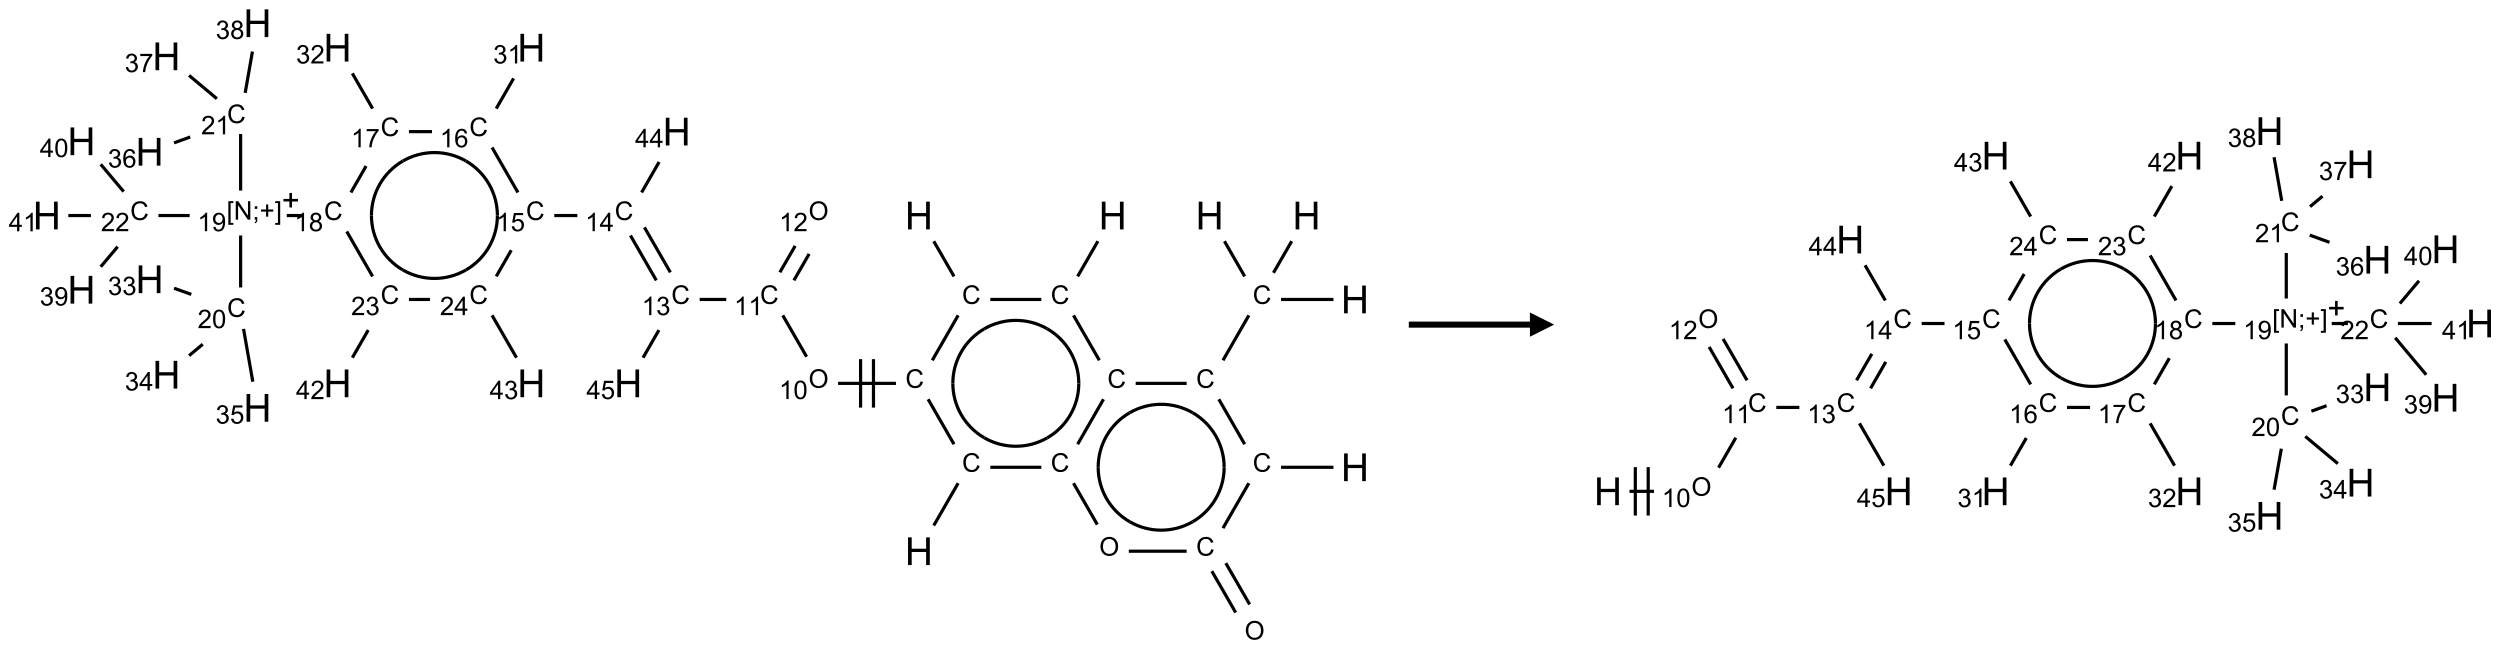 <?xml version="1.0" encoding="UTF-8"?>
<svg xmlns="http://www.w3.org/2000/svg" xmlns:xlink="http://www.w3.org/1999/xlink" width="1032" height="268" viewBox="0 0 1032 268">
<defs>
<g>
<g id="glyph-0-0">
<path d="M 2 0 L 2 -10 L 10 -10 L 10 0 Z M 2.25 -0.25 L 9.75 -0.25 L 9.75 -9.75 L 2.25 -9.75 Z M 2.25 -0.25 "/>
</g>
<g id="glyph-0-1">
<path d="M 1.281 0 L 1.281 -11.453 L 2.797 -11.453 L 2.797 -6.75 L 8.75 -6.75 L 8.75 -11.453 L 10.266 -11.453 L 10.266 0 L 8.75 0 L 8.75 -5.398 L 2.797 -5.398 L 2.797 0 Z M 1.281 0 "/>
</g>
<g id="glyph-1-0">
<path d="M 1.332 0 L 1.332 -6.668 L 6.668 -6.668 L 6.668 0 Z M 1.5 -0.168 L 6.5 -0.168 L 6.5 -6.5 L 1.5 -6.5 Z M 1.5 -0.168 "/>
</g>
<g id="glyph-1-1">
<path d="M 6.27 -2.676 L 7.281 -2.422 C 7.07 -1.594 6.688 -0.961 6.137 -0.523 C 5.586 -0.086 4.914 0.129 4.121 0.129 C 3.297 0.129 2.629 -0.039 2.113 -0.371 C 1.598 -0.707 1.203 -1.191 0.934 -1.828 C 0.664 -2.465 0.531 -3.145 0.531 -3.875 C 0.531 -4.672 0.684 -5.363 0.988 -5.957 C 1.293 -6.547 1.723 -6.996 2.285 -7.305 C 2.844 -7.613 3.461 -7.766 4.137 -7.766 C 4.898 -7.766 5.543 -7.57 6.062 -7.184 C 6.582 -6.793 6.945 -6.246 7.152 -5.543 L 6.156 -5.309 C 5.98 -5.863 5.723 -6.266 5.387 -6.52 C 5.051 -6.773 4.625 -6.902 4.113 -6.902 C 3.527 -6.902 3.039 -6.762 2.645 -6.48 C 2.25 -6.199 1.973 -5.82 1.812 -5.348 C 1.652 -4.871 1.574 -4.383 1.574 -3.879 C 1.574 -3.23 1.668 -2.664 1.855 -2.18 C 2.047 -1.695 2.34 -1.332 2.738 -1.094 C 3.137 -0.855 3.57 -0.734 4.035 -0.734 C 4.602 -0.734 5.082 -0.898 5.473 -1.223 C 5.867 -1.551 6.133 -2.035 6.27 -2.676 Z M 6.27 -2.676 "/>
</g>
<g id="glyph-1-2">
<path d="M 0.516 -3.719 C 0.516 -4.984 0.855 -5.977 1.535 -6.695 C 2.215 -7.414 3.094 -7.77 4.172 -7.77 C 4.875 -7.77 5.512 -7.602 6.078 -7.266 C 6.645 -6.93 7.074 -6.461 7.371 -5.855 C 7.668 -5.254 7.816 -4.57 7.816 -3.809 C 7.816 -3.035 7.66 -2.34 7.348 -1.73 C 7.035 -1.117 6.594 -0.656 6.02 -0.34 C 5.449 -0.027 4.828 0.129 4.168 0.129 C 3.449 0.129 2.805 -0.043 2.238 -0.391 C 1.672 -0.738 1.246 -1.211 0.953 -1.812 C 0.66 -2.414 0.516 -3.047 0.516 -3.719 Z M 1.559 -3.703 C 1.559 -2.781 1.805 -2.059 2.301 -1.527 C 2.793 -1 3.414 -0.734 4.16 -0.734 C 4.922 -0.734 5.547 -1 6.039 -1.535 C 6.531 -2.07 6.777 -2.828 6.777 -3.812 C 6.777 -4.434 6.672 -4.977 6.461 -5.441 C 6.25 -5.902 5.945 -6.262 5.539 -6.52 C 5.133 -6.773 4.68 -6.902 4.176 -6.902 C 3.461 -6.902 2.848 -6.656 2.332 -6.164 C 1.816 -5.672 1.559 -4.852 1.559 -3.703 Z M 1.559 -3.703 "/>
</g>
<g id="glyph-1-3">
<path d="M 3.973 0 L 3.035 0 L 3.035 -5.973 C 2.809 -5.758 2.516 -5.543 2.148 -5.328 C 1.781 -5.113 1.453 -4.953 1.16 -4.844 L 1.16 -5.75 C 1.684 -5.996 2.145 -6.297 2.535 -6.645 C 2.93 -6.996 3.207 -7.336 3.371 -7.668 L 3.973 -7.668 Z M 3.973 0 "/>
</g>
<g id="glyph-1-4">
<path d="M 0.441 -3.766 C 0.441 -4.668 0.535 -5.395 0.723 -5.945 C 0.906 -6.496 1.184 -6.922 1.551 -7.219 C 1.918 -7.516 2.375 -7.668 2.934 -7.668 C 3.344 -7.668 3.703 -7.586 4.012 -7.418 C 4.32 -7.254 4.574 -7.016 4.777 -6.707 C 4.977 -6.395 5.137 -6.016 5.25 -5.57 C 5.363 -5.125 5.422 -4.523 5.422 -3.766 C 5.422 -2.871 5.328 -2.148 5.145 -1.598 C 4.961 -1.047 4.688 -0.621 4.32 -0.32 C 3.953 -0.02 3.492 0.129 2.934 0.129 C 2.195 0.129 1.617 -0.133 1.199 -0.66 C 0.695 -1.297 0.441 -2.332 0.441 -3.766 Z M 1.406 -3.766 C 1.406 -2.512 1.555 -1.68 1.848 -1.262 C 2.141 -0.848 2.5 -0.641 2.934 -0.641 C 3.363 -0.641 3.727 -0.848 4.02 -1.266 C 4.312 -1.684 4.457 -2.516 4.457 -3.766 C 4.457 -5.023 4.312 -5.859 4.02 -6.27 C 3.727 -6.684 3.359 -6.891 2.922 -6.891 C 2.492 -6.891 2.148 -6.707 1.891 -6.344 C 1.566 -5.879 1.406 -5.02 1.406 -3.766 Z M 1.406 -3.766 "/>
</g>
<g id="glyph-1-5">
<path d="M 5.371 -0.902 L 5.371 0 L 0.324 0 C 0.316 -0.227 0.352 -0.441 0.434 -0.652 C 0.562 -0.996 0.766 -1.332 1.051 -1.668 C 1.332 -2 1.742 -2.387 2.277 -2.824 C 3.105 -3.504 3.668 -4.043 3.957 -4.441 C 4.25 -4.84 4.395 -5.215 4.395 -5.566 C 4.395 -5.938 4.262 -6.254 3.996 -6.508 C 3.73 -6.762 3.387 -6.891 2.957 -6.891 C 2.508 -6.891 2.145 -6.754 1.875 -6.484 C 1.605 -6.215 1.469 -5.84 1.465 -5.359 L 0.5 -5.457 C 0.566 -6.176 0.812 -6.727 1.246 -7.102 C 1.676 -7.477 2.254 -7.668 2.98 -7.668 C 3.711 -7.668 4.293 -7.465 4.719 -7.059 C 5.145 -6.652 5.359 -6.148 5.359 -5.547 C 5.359 -5.242 5.297 -4.941 5.172 -4.645 C 5.047 -4.352 4.84 -4.039 4.551 -3.715 C 4.262 -3.387 3.777 -2.938 3.105 -2.371 C 2.543 -1.898 2.18 -1.578 2.02 -1.41 C 1.859 -1.242 1.73 -1.07 1.625 -0.902 Z M 5.371 -0.902 "/>
</g>
<g id="glyph-1-6">
<path d="M 0.449 -2.016 L 1.387 -2.141 C 1.492 -1.609 1.676 -1.227 1.934 -0.992 C 2.191 -0.758 2.508 -0.641 2.879 -0.641 C 3.32 -0.641 3.695 -0.793 3.996 -1.098 C 4.301 -1.402 4.453 -1.781 4.453 -2.234 C 4.453 -2.664 4.312 -3.02 4.031 -3.301 C 3.75 -3.578 3.391 -3.719 2.957 -3.719 C 2.781 -3.719 2.562 -3.684 2.297 -3.613 L 2.402 -4.438 C 2.465 -4.43 2.516 -4.426 2.551 -4.426 C 2.949 -4.426 3.312 -4.531 3.629 -4.738 C 3.949 -4.949 4.109 -5.27 4.109 -5.703 C 4.109 -6.047 3.992 -6.332 3.762 -6.559 C 3.527 -6.785 3.227 -6.895 2.859 -6.895 C 2.496 -6.895 2.191 -6.781 1.949 -6.551 C 1.707 -6.324 1.547 -5.98 1.48 -5.52 L 0.543 -5.688 C 0.656 -6.316 0.918 -6.805 1.324 -7.148 C 1.73 -7.492 2.234 -7.668 2.84 -7.668 C 3.254 -7.668 3.641 -7.578 3.988 -7.398 C 4.34 -7.219 4.609 -6.977 4.793 -6.668 C 4.98 -6.359 5.074 -6.031 5.074 -5.684 C 5.074 -5.352 4.984 -5.051 4.809 -4.781 C 4.629 -4.512 4.367 -4.297 4.02 -4.137 C 4.473 -4.031 4.824 -3.816 5.074 -3.488 C 5.324 -3.16 5.449 -2.75 5.449 -2.254 C 5.449 -1.59 5.203 -1.023 4.719 -0.559 C 4.234 -0.098 3.617 0.137 2.875 0.137 C 2.203 0.137 1.648 -0.062 1.207 -0.465 C 0.762 -0.863 0.512 -1.379 0.449 -2.016 Z M 0.449 -2.016 "/>
</g>
<g id="glyph-1-7">
<path d="M 3.449 0 L 3.449 -1.828 L 0.137 -1.828 L 0.137 -2.688 L 3.621 -7.637 L 4.387 -7.637 L 4.387 -2.688 L 5.418 -2.688 L 5.418 -1.828 L 4.387 -1.828 L 4.387 0 Z M 3.449 -2.688 L 3.449 -6.129 L 1.059 -2.688 Z M 3.449 -2.688 "/>
</g>
<g id="glyph-1-8">
<path d="M 0.441 -2 L 1.426 -2.082 C 1.5 -1.605 1.668 -1.242 1.934 -1.004 C 2.199 -0.762 2.52 -0.641 2.895 -0.641 C 3.348 -0.641 3.73 -0.812 4.043 -1.152 C 4.355 -1.492 4.512 -1.941 4.512 -2.504 C 4.512 -3.039 4.359 -3.461 4.059 -3.77 C 3.758 -4.078 3.367 -4.234 2.879 -4.234 C 2.578 -4.234 2.305 -4.164 2.062 -4.027 C 1.82 -3.891 1.629 -3.715 1.488 -3.496 L 0.609 -3.609 L 1.348 -7.531 L 5.145 -7.531 L 5.145 -6.637 L 2.098 -6.637 L 1.688 -4.582 C 2.145 -4.902 2.625 -5.062 3.129 -5.062 C 3.797 -5.062 4.359 -4.832 4.816 -4.371 C 5.277 -3.91 5.504 -3.312 5.504 -2.59 C 5.504 -1.898 5.305 -1.301 4.902 -0.797 C 4.41 -0.18 3.742 0.129 2.895 0.129 C 2.199 0.129 1.633 -0.062 1.195 -0.453 C 0.758 -0.844 0.504 -1.359 0.441 -2 Z M 0.441 -2 "/>
</g>
<g id="glyph-1-9">
<path d="M 5.309 -5.766 L 4.375 -5.691 C 4.293 -6.059 4.172 -6.328 4.02 -6.496 C 3.766 -6.762 3.453 -6.895 3.082 -6.895 C 2.785 -6.895 2.523 -6.812 2.297 -6.645 C 2 -6.43 1.77 -6.117 1.598 -5.703 C 1.43 -5.289 1.34 -4.703 1.332 -3.938 C 1.559 -4.281 1.836 -4.535 2.16 -4.703 C 2.488 -4.871 2.828 -4.953 3.188 -4.953 C 3.812 -4.953 4.344 -4.723 4.785 -4.262 C 5.223 -3.801 5.441 -3.207 5.441 -2.48 C 5.441 -2 5.34 -1.555 5.133 -1.145 C 4.926 -0.73 4.641 -0.418 4.281 -0.199 C 3.922 0.02 3.512 0.129 3.051 0.129 C 2.27 0.129 1.633 -0.156 1.141 -0.73 C 0.648 -1.305 0.402 -2.254 0.402 -3.574 C 0.402 -5.051 0.672 -6.121 1.219 -6.793 C 1.695 -7.375 2.336 -7.668 3.141 -7.668 C 3.742 -7.668 4.234 -7.5 4.617 -7.16 C 5 -6.824 5.23 -6.359 5.309 -5.766 Z M 1.48 -2.473 C 1.48 -2.152 1.547 -1.844 1.684 -1.547 C 1.82 -1.25 2.016 -1.027 2.262 -0.871 C 2.508 -0.719 2.766 -0.641 3.035 -0.641 C 3.434 -0.641 3.773 -0.801 4.059 -1.121 C 4.344 -1.441 4.484 -1.875 4.484 -2.422 C 4.484 -2.949 4.344 -3.367 4.062 -3.668 C 3.781 -3.973 3.426 -4.125 3 -4.125 C 2.578 -4.125 2.219 -3.973 1.922 -3.668 C 1.625 -3.363 1.48 -2.969 1.48 -2.473 Z M 1.48 -2.473 "/>
</g>
<g id="glyph-1-10">
<path d="M 0.504 -6.637 L 0.504 -7.535 L 5.449 -7.535 L 5.449 -6.809 C 4.961 -6.289 4.48 -5.602 4.004 -4.746 C 3.527 -3.887 3.156 -3.004 2.895 -2.098 C 2.707 -1.461 2.59 -0.762 2.535 0 L 1.574 0 C 1.582 -0.602 1.703 -1.328 1.926 -2.176 C 2.152 -3.027 2.477 -3.848 2.898 -4.637 C 3.32 -5.426 3.77 -6.094 4.246 -6.637 Z M 0.504 -6.637 "/>
</g>
<g id="glyph-1-11">
<path d="M 1.887 -4.141 C 1.496 -4.281 1.207 -4.484 1.02 -4.75 C 0.832 -5.016 0.738 -5.328 0.738 -5.699 C 0.738 -6.254 0.938 -6.719 1.34 -7.098 C 1.738 -7.477 2.27 -7.668 2.934 -7.668 C 3.598 -7.668 4.137 -7.473 4.543 -7.086 C 4.949 -6.699 5.152 -6.227 5.152 -5.672 C 5.152 -5.316 5.059 -5.008 4.871 -4.746 C 4.688 -4.484 4.406 -4.281 4.027 -4.141 C 4.496 -3.988 4.852 -3.742 5.098 -3.402 C 5.34 -3.062 5.465 -2.656 5.465 -2.184 C 5.465 -1.531 5.234 -0.98 4.77 -0.535 C 4.309 -0.09 3.703 0.129 2.949 0.129 C 2.195 0.129 1.586 -0.094 1.125 -0.539 C 0.664 -0.984 0.434 -1.543 0.434 -2.207 C 0.434 -2.703 0.559 -3.121 0.809 -3.457 C 1.062 -3.793 1.422 -4.02 1.887 -4.141 Z M 1.699 -5.73 C 1.699 -5.367 1.812 -5.074 2.047 -4.844 C 2.281 -4.613 2.582 -4.5 2.953 -4.5 C 3.312 -4.5 3.609 -4.613 3.84 -4.84 C 4.07 -5.066 4.188 -5.348 4.188 -5.676 C 4.188 -6.02 4.07 -6.309 3.832 -6.543 C 3.594 -6.777 3.297 -6.895 2.941 -6.895 C 2.586 -6.895 2.289 -6.781 2.051 -6.551 C 1.816 -6.324 1.699 -6.047 1.699 -5.73 Z M 1.395 -2.203 C 1.395 -1.938 1.461 -1.676 1.586 -1.426 C 1.711 -1.176 1.902 -0.984 2.152 -0.848 C 2.402 -0.711 2.672 -0.641 2.957 -0.641 C 3.406 -0.641 3.777 -0.785 4.066 -1.074 C 4.359 -1.363 4.504 -1.727 4.504 -2.172 C 4.504 -2.625 4.355 -2.996 4.055 -3.293 C 3.754 -3.586 3.379 -3.734 2.926 -3.734 C 2.484 -3.734 2.121 -3.59 1.832 -3.297 C 1.543 -3.004 1.395 -2.641 1.395 -2.203 Z M 1.395 -2.203 "/>
</g>
<g id="glyph-1-12">
<path d="M 0.723 2.121 L 0.723 -7.637 L 2.793 -7.637 L 2.793 -6.859 L 1.66 -6.859 L 1.66 1.344 L 2.793 1.344 L 2.793 2.121 Z M 0.723 2.121 "/>
</g>
<g id="glyph-1-13">
<path d="M 0.812 0 L 0.812 -7.637 L 1.848 -7.637 L 5.859 -1.641 L 5.859 -7.637 L 6.828 -7.637 L 6.828 0 L 5.793 0 L 1.781 -6 L 1.781 0 Z M 0.812 0 "/>
</g>
<g id="glyph-1-14">
<path d="M 0.949 -4.465 L 0.949 -5.531 L 2.016 -5.531 L 2.016 -4.465 Z M 0.949 0 L 0.949 -1.066 L 2.016 -1.066 L 2.016 0 C 2.016 0.391 1.945 0.711 1.809 0.949 C 1.668 1.191 1.449 1.379 1.145 1.512 L 0.887 1.109 C 1.082 1.023 1.23 0.895 1.324 0.727 C 1.418 0.559 1.469 0.316 1.48 0 Z M 0.949 0 "/>
</g>
<g id="glyph-1-15">
<path d="M 2.672 -1.234 L 2.672 -3.328 L 0.594 -3.328 L 0.594 -4.203 L 2.672 -4.203 L 2.672 -6.281 L 3.559 -6.281 L 3.559 -4.203 L 5.637 -4.203 L 5.637 -3.328 L 3.559 -3.328 L 3.559 -1.234 Z M 2.672 -1.234 "/>
</g>
<g id="glyph-1-16">
<path d="M 2.27 2.121 L 0.203 2.121 L 0.203 1.344 L 1.332 1.344 L 1.332 -6.859 L 0.203 -6.859 L 0.203 -7.637 L 2.27 -7.637 Z M 2.27 2.121 "/>
</g>
<g id="glyph-1-17">
<path d="M 0.582 -1.766 L 1.484 -1.848 C 1.562 -1.426 1.707 -1.117 1.922 -0.926 C 2.137 -0.734 2.414 -0.641 2.75 -0.641 C 3.039 -0.641 3.289 -0.707 3.508 -0.84 C 3.727 -0.973 3.902 -1.148 4.043 -1.367 C 4.18 -1.586 4.297 -1.887 4.391 -2.262 C 4.484 -2.637 4.531 -3.016 4.531 -3.406 C 4.531 -3.449 4.531 -3.512 4.527 -3.594 C 4.34 -3.297 4.082 -3.055 3.758 -2.867 C 3.434 -2.68 3.082 -2.59 2.703 -2.59 C 2.07 -2.59 1.535 -2.816 1.098 -3.277 C 0.66 -3.734 0.441 -4.34 0.441 -5.09 C 0.441 -5.863 0.672 -6.484 1.129 -6.957 C 1.586 -7.43 2.156 -7.668 2.844 -7.668 C 3.34 -7.668 3.793 -7.531 4.207 -7.266 C 4.617 -7 4.93 -6.617 5.145 -6.121 C 5.355 -5.629 5.465 -4.91 5.465 -3.973 C 5.465 -2.996 5.359 -2.223 5.145 -1.645 C 4.934 -1.066 4.617 -0.625 4.199 -0.324 C 3.781 -0.02 3.293 0.129 2.73 0.129 C 2.133 0.129 1.645 -0.035 1.266 -0.367 C 0.887 -0.699 0.66 -1.164 0.582 -1.766 Z M 4.422 -5.137 C 4.422 -5.676 4.277 -6.102 3.992 -6.418 C 3.707 -6.734 3.359 -6.891 2.957 -6.891 C 2.543 -6.891 2.18 -6.719 1.871 -6.379 C 1.562 -6.039 1.406 -5.598 1.406 -5.059 C 1.406 -4.57 1.555 -4.176 1.848 -3.871 C 2.141 -3.566 2.5 -3.418 2.934 -3.418 C 3.367 -3.418 3.723 -3.57 4.004 -3.871 C 4.281 -4.176 4.422 -4.598 4.422 -5.137 Z M 4.422 -5.137 "/>
</g>
</g>
</defs>
<path fill="none" stroke-width="0.033" stroke-linecap="butt" stroke-linejoin="miter" stroke="rgb(0%, 0%, 0%)" stroke-opacity="1" stroke-miterlimit="10" d="M 9.153 2.25 L 9.362 2.613 " transform="matrix(40, 0, 0, 40, 19.328, 9.576)"/>
<path fill="none" stroke-width="0.033" stroke-linecap="butt" stroke-linejoin="miter" stroke="rgb(0%, 0%, 0%)" stroke-opacity="1" stroke-miterlimit="10" d="M 9.405 3.015 L 9.138 3.479 " transform="matrix(40, 0, 0, 40, 19.328, 9.576)"/>
<path fill="none" stroke-width="0.033" stroke-linecap="butt" stroke-linejoin="miter" stroke="rgb(0%, 0%, 0%)" stroke-opacity="1" stroke-miterlimit="10" d="M 8.763 3.717 L 8.166 3.717 " transform="matrix(40, 0, 0, 40, 19.328, 9.576)"/>
<path fill="none" stroke-width="0.033" stroke-linecap="butt" stroke-linejoin="miter" stroke="rgb(0%, 0%, 0%)" stroke-opacity="1" stroke-miterlimit="10" d="M 8.398 3.467 L 8.398 3.967 " transform="matrix(40, 0, 0, 40, 19.328, 9.576)"/>
<path fill="none" stroke-width="0.033" stroke-linecap="butt" stroke-linejoin="miter" stroke="rgb(0%, 0%, 0%)" stroke-opacity="1" stroke-miterlimit="10" d="M 8.531 3.467 L 8.531 3.967 " transform="matrix(40, 0, 0, 40, 19.328, 9.576)"/>
<path fill="none" stroke-width="0.033" stroke-linecap="butt" stroke-linejoin="miter" stroke="rgb(0%, 0%, 0%)" stroke-opacity="1" stroke-miterlimit="10" d="M 7.841 3.442 L 7.595 3.015 " transform="matrix(40, 0, 0, 40, 19.328, 9.576)"/>
<path fill="none" stroke-width="0.033" stroke-linecap="butt" stroke-linejoin="miter" stroke="rgb(0%, 0%, 0%)" stroke-opacity="1" stroke-miterlimit="10" d="M 7.71 2.654 L 7.867 2.381 " transform="matrix(40, 0, 0, 40, 19.328, 9.576)"/>
<path fill="none" stroke-width="0.033" stroke-linecap="butt" stroke-linejoin="miter" stroke="rgb(0%, 0%, 0%)" stroke-opacity="1" stroke-miterlimit="10" d="M 7.565 2.571 L 7.723 2.298 " transform="matrix(40, 0, 0, 40, 19.328, 9.576)"/>
<path fill="none" stroke-width="0.033" stroke-linecap="butt" stroke-linejoin="miter" stroke="rgb(0%, 0%, 0%)" stroke-opacity="1" stroke-miterlimit="10" d="M 7.012 2.851 L 6.737 2.851 " transform="matrix(40, 0, 0, 40, 19.328, 9.576)"/>
<path fill="none" stroke-width="0.033" stroke-linecap="butt" stroke-linejoin="miter" stroke="rgb(0%, 0%, 0%)" stroke-opacity="1" stroke-miterlimit="10" d="M 6.435 2.571 L 6.167 2.107 " transform="matrix(40, 0, 0, 40, 19.328, 9.576)"/>
<path fill="none" stroke-width="0.033" stroke-linecap="butt" stroke-linejoin="miter" stroke="rgb(0%, 0%, 0%)" stroke-opacity="1" stroke-miterlimit="10" d="M 6.29 2.654 L 6.023 2.191 " transform="matrix(40, 0, 0, 40, 19.328, 9.576)"/>
<path fill="none" stroke-width="0.033" stroke-linecap="butt" stroke-linejoin="miter" stroke="rgb(0%, 0%, 0%)" stroke-opacity="1" stroke-miterlimit="10" d="M 5.475 1.985 L 5.237 1.985 " transform="matrix(40, 0, 0, 40, 19.328, 9.576)"/>
<path fill="none" stroke-width="0.033" stroke-linecap="butt" stroke-linejoin="miter" stroke="rgb(0%, 0%, 0%)" stroke-opacity="1" stroke-miterlimit="10" d="M 4.862 1.747 L 4.595 1.283 " transform="matrix(40, 0, 0, 40, 19.328, 9.576)"/>
<path fill="none" stroke-width="0.033" stroke-linecap="butt" stroke-linejoin="miter" stroke="rgb(0%, 0%, 0%)" stroke-opacity="1" stroke-miterlimit="10" d="M 4.638 0.881 L 4.817 0.57 " transform="matrix(40, 0, 0, 40, 19.328, 9.576)"/>
<path fill="none" stroke-width="0.033" stroke-linecap="butt" stroke-linejoin="miter" stroke="rgb(0%, 0%, 0%)" stroke-opacity="1" stroke-miterlimit="10" d="M 3.975 1.119 L 3.737 1.119 " transform="matrix(40, 0, 0, 40, 19.328, 9.576)"/>
<path fill="none" stroke-width="0.033" stroke-linecap="butt" stroke-linejoin="miter" stroke="rgb(0%, 0%, 0%)" stroke-opacity="1" stroke-miterlimit="10" d="M 3.362 0.881 L 3.153 0.518 " transform="matrix(40, 0, 0, 40, 19.328, 9.576)"/>
<path fill="none" stroke-width="0.033" stroke-linecap="butt" stroke-linejoin="miter" stroke="rgb(0%, 0%, 0%)" stroke-opacity="1" stroke-miterlimit="10" d="M 3.295 1.474 L 3.138 1.747 " transform="matrix(40, 0, 0, 40, 19.328, 9.576)"/>
<path fill="none" stroke-width="0.033" stroke-linecap="butt" stroke-linejoin="miter" stroke="rgb(0%, 0%, 0%)" stroke-opacity="1" stroke-miterlimit="10" d="M 2.643 1.985 L 2.476 1.985 " transform="matrix(40, 0, 0, 40, 19.328, 9.576)"/>
<path fill="none" stroke-width="0.033" stroke-linecap="butt" stroke-linejoin="miter" stroke="rgb(0%, 0%, 0%)" stroke-opacity="1" stroke-miterlimit="10" d="M 2 2.191 L 2 2.727 " transform="matrix(40, 0, 0, 40, 19.328, 9.576)"/>
<path fill="none" stroke-width="0.033" stroke-linecap="butt" stroke-linejoin="miter" stroke="rgb(0%, 0%, 0%)" stroke-opacity="1" stroke-miterlimit="10" d="M 1.491 2.799 L 1.313 2.735 " transform="matrix(40, 0, 0, 40, 19.328, 9.576)"/>
<path fill="none" stroke-width="0.033" stroke-linecap="butt" stroke-linejoin="miter" stroke="rgb(0%, 0%, 0%)" stroke-opacity="1" stroke-miterlimit="10" d="M 1.609 3.313 L 1.468 3.431 " transform="matrix(40, 0, 0, 40, 19.328, 9.576)"/>
<path fill="none" stroke-width="0.033" stroke-linecap="butt" stroke-linejoin="miter" stroke="rgb(0%, 0%, 0%)" stroke-opacity="1" stroke-miterlimit="10" d="M 2.03 3.155 L 2.126 3.7 " transform="matrix(40, 0, 0, 40, 19.328, 9.576)"/>
<path fill="none" stroke-width="0.033" stroke-linecap="butt" stroke-linejoin="miter" stroke="rgb(0%, 0%, 0%)" stroke-opacity="1" stroke-miterlimit="10" d="M 2 1.727 L 2 1.144 " transform="matrix(40, 0, 0, 40, 19.328, 9.576)"/>
<path fill="none" stroke-width="0.033" stroke-linecap="butt" stroke-linejoin="miter" stroke="rgb(0%, 0%, 0%)" stroke-opacity="1" stroke-miterlimit="10" d="M 1.48 1.174 L 1.313 1.235 " transform="matrix(40, 0, 0, 40, 19.328, 9.576)"/>
<path fill="none" stroke-width="0.033" stroke-linecap="butt" stroke-linejoin="miter" stroke="rgb(0%, 0%, 0%)" stroke-opacity="1" stroke-miterlimit="10" d="M 1.755 0.779 L 1.468 0.539 " transform="matrix(40, 0, 0, 40, 19.328, 9.576)"/>
<path fill="none" stroke-width="0.033" stroke-linecap="butt" stroke-linejoin="miter" stroke="rgb(0%, 0%, 0%)" stroke-opacity="1" stroke-miterlimit="10" d="M 2.047 0.719 L 2.122 0.293 " transform="matrix(40, 0, 0, 40, 19.328, 9.576)"/>
<path fill="none" stroke-width="0.033" stroke-linecap="butt" stroke-linejoin="miter" stroke="rgb(0%, 0%, 0%)" stroke-opacity="1" stroke-miterlimit="10" d="M 1.474 1.985 L 1.152 1.985 " transform="matrix(40, 0, 0, 40, 19.328, 9.576)"/>
<path fill="none" stroke-width="0.033" stroke-linecap="butt" stroke-linejoin="miter" stroke="rgb(0%, 0%, 0%)" stroke-opacity="1" stroke-miterlimit="10" d="M 0.731 2.306 L 0.556 2.514 " transform="matrix(40, 0, 0, 40, 19.328, 9.576)"/>
<path fill="none" stroke-width="0.033" stroke-linecap="butt" stroke-linejoin="miter" stroke="rgb(0%, 0%, 0%)" stroke-opacity="1" stroke-miterlimit="10" d="M 0.793 1.738 L 0.556 1.456 " transform="matrix(40, 0, 0, 40, 19.328, 9.576)"/>
<path fill="none" stroke-width="0.033" stroke-linecap="butt" stroke-linejoin="miter" stroke="rgb(0%, 0%, 0%)" stroke-opacity="1" stroke-miterlimit="10" d="M 0.455 1.985 L 0.222 1.985 " transform="matrix(40, 0, 0, 40, 19.328, 9.576)"/>
<path fill="none" stroke-width="0.033" stroke-linecap="butt" stroke-linejoin="miter" stroke="rgb(0%, 0%, 0%)" stroke-opacity="1" stroke-miterlimit="10" d="M 3.095 2.149 L 3.362 2.613 " transform="matrix(40, 0, 0, 40, 19.328, 9.576)"/>
<path fill="none" stroke-width="0.033" stroke-linecap="butt" stroke-linejoin="miter" stroke="rgb(0%, 0%, 0%)" stroke-opacity="1" stroke-miterlimit="10" d="M 3.317 3.167 L 3.153 3.452 " transform="matrix(40, 0, 0, 40, 19.328, 9.576)"/>
<path fill="none" stroke-width="0.033" stroke-linecap="butt" stroke-linejoin="miter" stroke="rgb(0%, 0%, 0%)" stroke-opacity="1" stroke-miterlimit="10" d="M 3.737 2.851 L 3.954 2.851 " transform="matrix(40, 0, 0, 40, 19.328, 9.576)"/>
<path fill="none" stroke-width="0.033" stroke-linecap="butt" stroke-linejoin="miter" stroke="rgb(0%, 0%, 0%)" stroke-opacity="1" stroke-miterlimit="10" d="M 4.638 2.613 L 4.793 2.343 " transform="matrix(40, 0, 0, 40, 19.328, 9.576)"/>
<path fill="none" stroke-width="0.033" stroke-linecap="butt" stroke-linejoin="miter" stroke="rgb(0%, 0%, 0%)" stroke-opacity="1" stroke-miterlimit="10" d="M 4.595 3.015 L 4.847 3.452 " transform="matrix(40, 0, 0, 40, 19.328, 9.576)"/>
<path fill="none" stroke-width="0.033" stroke-linecap="butt" stroke-linejoin="miter" stroke="rgb(0%, 0%, 0%)" stroke-opacity="1" stroke-miterlimit="10" d="M 6.138 1.747 L 6.319 1.432 " transform="matrix(40, 0, 0, 40, 19.328, 9.576)"/>
<path fill="none" stroke-width="0.033" stroke-linecap="butt" stroke-linejoin="miter" stroke="rgb(0%, 0%, 0%)" stroke-opacity="1" stroke-miterlimit="10" d="M 6.317 3.167 L 6.153 3.452 " transform="matrix(40, 0, 0, 40, 19.328, 9.576)"/>
<path fill="none" stroke-width="0.033" stroke-linecap="butt" stroke-linejoin="miter" stroke="rgb(0%, 0%, 0%)" stroke-opacity="1" stroke-miterlimit="10" d="M 9.095 3.881 L 9.362 4.345 " transform="matrix(40, 0, 0, 40, 19.328, 9.576)"/>
<path fill="none" stroke-width="0.033" stroke-linecap="butt" stroke-linejoin="miter" stroke="rgb(0%, 0%, 0%)" stroke-opacity="1" stroke-miterlimit="10" d="M 9.405 4.747 L 9.153 5.184 " transform="matrix(40, 0, 0, 40, 19.328, 9.576)"/>
<path fill="none" stroke-width="0.033" stroke-linecap="butt" stroke-linejoin="miter" stroke="rgb(0%, 0%, 0%)" stroke-opacity="1" stroke-miterlimit="10" d="M 9.737 4.583 L 10.263 4.583 " transform="matrix(40, 0, 0, 40, 19.328, 9.576)"/>
<path fill="none" stroke-width="0.033" stroke-linecap="butt" stroke-linejoin="miter" stroke="rgb(0%, 0%, 0%)" stroke-opacity="1" stroke-miterlimit="10" d="M 10.595 4.747 L 10.841 5.174 " transform="matrix(40, 0, 0, 40, 19.328, 9.576)"/>
<path fill="none" stroke-width="0.033" stroke-linecap="butt" stroke-linejoin="miter" stroke="rgb(0%, 0%, 0%)" stroke-opacity="1" stroke-miterlimit="10" d="M 11.166 5.449 L 11.763 5.449 " transform="matrix(40, 0, 0, 40, 19.328, 9.576)"/>
<path fill="none" stroke-width="0.033" stroke-linecap="butt" stroke-linejoin="miter" stroke="rgb(0%, 0%, 0%)" stroke-opacity="1" stroke-miterlimit="10" d="M 12.023 5.655 L 12.269 6.082 " transform="matrix(40, 0, 0, 40, 19.328, 9.576)"/>
<path fill="none" stroke-width="0.033" stroke-linecap="butt" stroke-linejoin="miter" stroke="rgb(0%, 0%, 0%)" stroke-opacity="1" stroke-miterlimit="10" d="M 12.167 5.572 L 12.413 5.998 " transform="matrix(40, 0, 0, 40, 19.328, 9.576)"/>
<path fill="none" stroke-width="0.033" stroke-linecap="butt" stroke-linejoin="miter" stroke="rgb(0%, 0%, 0%)" stroke-opacity="1" stroke-miterlimit="10" d="M 12.138 5.211 L 12.405 4.747 " transform="matrix(40, 0, 0, 40, 19.328, 9.576)"/>
<path fill="none" stroke-width="0.033" stroke-linecap="butt" stroke-linejoin="miter" stroke="rgb(0%, 0%, 0%)" stroke-opacity="1" stroke-miterlimit="10" d="M 12.737 4.583 L 13.278 4.583 " transform="matrix(40, 0, 0, 40, 19.328, 9.576)"/>
<path fill="none" stroke-width="0.033" stroke-linecap="butt" stroke-linejoin="miter" stroke="rgb(0%, 0%, 0%)" stroke-opacity="1" stroke-miterlimit="10" d="M 12.362 4.345 L 12.095 3.881 " transform="matrix(40, 0, 0, 40, 19.328, 9.576)"/>
<path fill="none" stroke-width="0.033" stroke-linecap="butt" stroke-linejoin="miter" stroke="rgb(0%, 0%, 0%)" stroke-opacity="1" stroke-miterlimit="10" d="M 12.138 3.479 L 12.405 3.015 " transform="matrix(40, 0, 0, 40, 19.328, 9.576)"/>
<path fill="none" stroke-width="0.033" stroke-linecap="butt" stroke-linejoin="miter" stroke="rgb(0%, 0%, 0%)" stroke-opacity="1" stroke-miterlimit="10" d="M 12.362 2.613 L 12.153 2.25 " transform="matrix(40, 0, 0, 40, 19.328, 9.576)"/>
<path fill="none" stroke-width="0.033" stroke-linecap="butt" stroke-linejoin="miter" stroke="rgb(0%, 0%, 0%)" stroke-opacity="1" stroke-miterlimit="10" d="M 12.737 2.851 L 13.278 2.851 " transform="matrix(40, 0, 0, 40, 19.328, 9.576)"/>
<path fill="none" stroke-width="0.033" stroke-linecap="butt" stroke-linejoin="miter" stroke="rgb(0%, 0%, 0%)" stroke-opacity="1" stroke-miterlimit="10" d="M 12.659 2.576 L 12.847 2.25 " transform="matrix(40, 0, 0, 40, 19.328, 9.576)"/>
<path fill="none" stroke-width="0.033" stroke-linecap="butt" stroke-linejoin="miter" stroke="rgb(0%, 0%, 0%)" stroke-opacity="1" stroke-miterlimit="10" d="M 11.763 3.717 L 11.237 3.717 " transform="matrix(40, 0, 0, 40, 19.328, 9.576)"/>
<path fill="none" stroke-width="0.033" stroke-linecap="butt" stroke-linejoin="miter" stroke="rgb(0%, 0%, 0%)" stroke-opacity="1" stroke-miterlimit="10" d="M 10.905 3.881 L 10.638 4.345 " transform="matrix(40, 0, 0, 40, 19.328, 9.576)"/>
<path fill="none" stroke-width="0.033" stroke-linecap="butt" stroke-linejoin="miter" stroke="rgb(0%, 0%, 0%)" stroke-opacity="1" stroke-miterlimit="10" d="M 10.862 3.479 L 10.595 3.015 " transform="matrix(40, 0, 0, 40, 19.328, 9.576)"/>
<path fill="none" stroke-width="0.033" stroke-linecap="butt" stroke-linejoin="miter" stroke="rgb(0%, 0%, 0%)" stroke-opacity="1" stroke-miterlimit="10" d="M 10.263 2.851 L 9.737 2.851 " transform="matrix(40, 0, 0, 40, 19.328, 9.576)"/>
<path fill="none" stroke-width="0.033" stroke-linecap="butt" stroke-linejoin="miter" stroke="rgb(0%, 0%, 0%)" stroke-opacity="1" stroke-miterlimit="10" d="M 10.638 2.613 L 10.847 2.25 " transform="matrix(40, 0, 0, 40, 19.328, 9.576)"/>
<path fill="none" stroke-width="0.033" stroke-linecap="butt" stroke-linejoin="miter" stroke="rgb(0%, 0%, 0%)" stroke-opacity="1" stroke-miterlimit="10" d="M 9.35 3.717 C 9.35 3.485 9.474 3.27 9.675 3.154 " transform="matrix(40, 0, 0, 40, 19.328, 9.576)"/>
<path fill="none" stroke-width="0.033" stroke-linecap="butt" stroke-linejoin="miter" stroke="rgb(0%, 0%, 0%)" stroke-opacity="1" stroke-miterlimit="10" d="M 9.675 4.279 C 9.474 4.163 9.35 3.949 9.35 3.717 " transform="matrix(40, 0, 0, 40, 19.328, 9.576)"/>
<path fill="none" stroke-width="0.033" stroke-linecap="butt" stroke-linejoin="miter" stroke="rgb(0%, 0%, 0%)" stroke-opacity="1" stroke-miterlimit="10" d="M 10.325 4.279 C 10.124 4.395 9.876 4.395 9.675 4.279 " transform="matrix(40, 0, 0, 40, 19.328, 9.576)"/>
<path fill="none" stroke-width="0.033" stroke-linecap="butt" stroke-linejoin="miter" stroke="rgb(0%, 0%, 0%)" stroke-opacity="1" stroke-miterlimit="10" d="M 10.65 3.717 C 10.65 3.949 10.526 4.163 10.325 4.279 " transform="matrix(40, 0, 0, 40, 19.328, 9.576)"/>
<path fill="none" stroke-width="0.033" stroke-linecap="butt" stroke-linejoin="miter" stroke="rgb(0%, 0%, 0%)" stroke-opacity="1" stroke-miterlimit="10" d="M 10.325 3.154 C 10.526 3.27 10.65 3.485 10.65 3.717 " transform="matrix(40, 0, 0, 40, 19.328, 9.576)"/>
<path fill="none" stroke-width="0.033" stroke-linecap="butt" stroke-linejoin="miter" stroke="rgb(0%, 0%, 0%)" stroke-opacity="1" stroke-miterlimit="10" d="M 9.675 3.154 C 9.876 3.038 10.124 3.038 10.325 3.154 " transform="matrix(40, 0, 0, 40, 19.328, 9.576)"/>
<path fill="none" stroke-width="0.033" stroke-linecap="butt" stroke-linejoin="miter" stroke="rgb(0%, 0%, 0%)" stroke-opacity="1" stroke-miterlimit="10" d="M 4.325 1.422 C 4.526 1.538 4.65 1.753 4.65 1.985 " transform="matrix(40, 0, 0, 40, 19.328, 9.576)"/>
<path fill="none" stroke-width="0.033" stroke-linecap="butt" stroke-linejoin="miter" stroke="rgb(0%, 0%, 0%)" stroke-opacity="1" stroke-miterlimit="10" d="M 3.675 1.422 C 3.876 1.306 4.124 1.306 4.325 1.422 " transform="matrix(40, 0, 0, 40, 19.328, 9.576)"/>
<path fill="none" stroke-width="0.033" stroke-linecap="butt" stroke-linejoin="miter" stroke="rgb(0%, 0%, 0%)" stroke-opacity="1" stroke-miterlimit="10" d="M 3.35 1.985 C 3.35 1.753 3.474 1.538 3.675 1.422 " transform="matrix(40, 0, 0, 40, 19.328, 9.576)"/>
<path fill="none" stroke-width="0.033" stroke-linecap="butt" stroke-linejoin="miter" stroke="rgb(0%, 0%, 0%)" stroke-opacity="1" stroke-miterlimit="10" d="M 3.675 2.547 C 3.474 2.431 3.35 2.217 3.35 1.985 " transform="matrix(40, 0, 0, 40, 19.328, 9.576)"/>
<path fill="none" stroke-width="0.033" stroke-linecap="butt" stroke-linejoin="miter" stroke="rgb(0%, 0%, 0%)" stroke-opacity="1" stroke-miterlimit="10" d="M 4.325 2.547 C 4.124 2.663 3.876 2.663 3.675 2.547 " transform="matrix(40, 0, 0, 40, 19.328, 9.576)"/>
<path fill="none" stroke-width="0.033" stroke-linecap="butt" stroke-linejoin="miter" stroke="rgb(0%, 0%, 0%)" stroke-opacity="1" stroke-miterlimit="10" d="M 4.65 1.985 C 4.65 2.217 4.526 2.431 4.325 2.547 " transform="matrix(40, 0, 0, 40, 19.328, 9.576)"/>
<path fill="none" stroke-width="0.033" stroke-linecap="butt" stroke-linejoin="miter" stroke="rgb(0%, 0%, 0%)" stroke-opacity="1" stroke-miterlimit="10" d="M 11.175 5.145 C 10.974 5.029 10.85 4.815 10.85 4.583 " transform="matrix(40, 0, 0, 40, 19.328, 9.576)"/>
<path fill="none" stroke-width="0.033" stroke-linecap="butt" stroke-linejoin="miter" stroke="rgb(0%, 0%, 0%)" stroke-opacity="1" stroke-miterlimit="10" d="M 11.825 5.145 C 11.624 5.261 11.376 5.261 11.175 5.145 " transform="matrix(40, 0, 0, 40, 19.328, 9.576)"/>
<path fill="none" stroke-width="0.033" stroke-linecap="butt" stroke-linejoin="miter" stroke="rgb(0%, 0%, 0%)" stroke-opacity="1" stroke-miterlimit="10" d="M 12.15 4.583 C 12.15 4.815 12.026 5.029 11.825 5.145 " transform="matrix(40, 0, 0, 40, 19.328, 9.576)"/>
<path fill="none" stroke-width="0.033" stroke-linecap="butt" stroke-linejoin="miter" stroke="rgb(0%, 0%, 0%)" stroke-opacity="1" stroke-miterlimit="10" d="M 11.825 4.02 C 12.026 4.136 12.15 4.351 12.15 4.583 " transform="matrix(40, 0, 0, 40, 19.328, 9.576)"/>
<path fill="none" stroke-width="0.033" stroke-linecap="butt" stroke-linejoin="miter" stroke="rgb(0%, 0%, 0%)" stroke-opacity="1" stroke-miterlimit="10" d="M 11.175 4.02 C 11.376 3.904 11.624 3.904 11.825 4.02 " transform="matrix(40, 0, 0, 40, 19.328, 9.576)"/>
<path fill="none" stroke-width="0.033" stroke-linecap="butt" stroke-linejoin="miter" stroke="rgb(0%, 0%, 0%)" stroke-opacity="1" stroke-miterlimit="10" d="M 10.85 4.583 C 10.85 4.351 10.974 4.136 11.175 4.02 " transform="matrix(40, 0, 0, 40, 19.328, 9.576)"/>
<g fill="rgb(0%, 0%, 0%)" fill-opacity="1">
<use xlink:href="#glyph-0-1" x="373.555" y="94.695"/>
</g>
<g fill="rgb(0%, 0%, 0%)" fill-opacity="1">
<use xlink:href="#glyph-1-1" x="397.109" y="125.453"/>
</g>
<g fill="rgb(0%, 0%, 0%)" fill-opacity="1">
<use xlink:href="#glyph-1-1" x="373.734" y="160.094"/>
</g>
<g fill="rgb(0%, 0%, 0%)" fill-opacity="1">
<use xlink:href="#glyph-1-2" x="333.75" y="160.098"/>
</g>
<g fill="rgb(0%, 0%, 0%)" fill-opacity="1">
<use xlink:href="#glyph-1-3" x="321.578" y="164.73"/>
<use xlink:href="#glyph-1-4" x="327.51" y="164.73"/>
</g>
<g fill="rgb(0%, 0%, 0%)" fill-opacity="1">
<use xlink:href="#glyph-1-1" x="313.734" y="125.453"/>
</g>
<g fill="rgb(0%, 0%, 0%)" fill-opacity="1">
<use xlink:href="#glyph-1-3" x="303.023" y="130.09"/>
<use xlink:href="#glyph-1-3" x="308.956" y="130.09"/>
</g>
<g fill="rgb(0%, 0%, 0%)" fill-opacity="1">
<use xlink:href="#glyph-1-2" x="333.75" y="90.816"/>
</g>
<g fill="rgb(0%, 0%, 0%)" fill-opacity="1">
<use xlink:href="#glyph-1-3" x="321.629" y="95.449"/>
<use xlink:href="#glyph-1-5" x="327.561" y="95.449"/>
</g>
<g fill="rgb(0%, 0%, 0%)" fill-opacity="1">
<use xlink:href="#glyph-1-1" x="277.109" y="125.453"/>
</g>
<g fill="rgb(0%, 0%, 0%)" fill-opacity="1">
<use xlink:href="#glyph-1-3" x="264.926" y="130.09"/>
<use xlink:href="#glyph-1-6" x="270.858" y="130.09"/>
</g>
<g fill="rgb(0%, 0%, 0%)" fill-opacity="1">
<use xlink:href="#glyph-1-1" x="253.734" y="90.812"/>
</g>
<g fill="rgb(0%, 0%, 0%)" fill-opacity="1">
<use xlink:href="#glyph-1-3" x="241.582" y="95.449"/>
<use xlink:href="#glyph-1-7" x="247.514" y="95.449"/>
</g>
<g fill="rgb(0%, 0%, 0%)" fill-opacity="1">
<use xlink:href="#glyph-1-1" x="217.109" y="90.812"/>
</g>
<g fill="rgb(0%, 0%, 0%)" fill-opacity="1">
<use xlink:href="#glyph-1-3" x="204.867" y="95.449"/>
<use xlink:href="#glyph-1-8" x="210.799" y="95.449"/>
</g>
<g fill="rgb(0%, 0%, 0%)" fill-opacity="1">
<use xlink:href="#glyph-1-1" x="193.734" y="56.172"/>
</g>
<g fill="rgb(0%, 0%, 0%)" fill-opacity="1">
<use xlink:href="#glyph-1-3" x="181.555" y="60.809"/>
<use xlink:href="#glyph-1-9" x="187.487" y="60.809"/>
</g>
<g fill="rgb(0%, 0%, 0%)" fill-opacity="1">
<use xlink:href="#glyph-0-1" x="213.555" y="25.414"/>
</g>
<g fill="rgb(0%, 0%, 0%)" fill-opacity="1">
<use xlink:href="#glyph-1-6" x="203.598" y="26.207"/>
<use xlink:href="#glyph-1-3" x="209.53" y="26.207"/>
</g>
<g fill="rgb(0%, 0%, 0%)" fill-opacity="1">
<use xlink:href="#glyph-1-1" x="157.109" y="56.172"/>
</g>
<g fill="rgb(0%, 0%, 0%)" fill-opacity="1">
<use xlink:href="#glyph-1-3" x="144.926" y="60.809"/>
<use xlink:href="#glyph-1-10" x="150.858" y="60.809"/>
</g>
<g fill="rgb(0%, 0%, 0%)" fill-opacity="1">
<use xlink:href="#glyph-0-1" x="133.555" y="25.414"/>
</g>
<g fill="rgb(0%, 0%, 0%)" fill-opacity="1">
<use xlink:href="#glyph-1-6" x="122.199" y="26.207"/>
<use xlink:href="#glyph-1-5" x="128.132" y="26.207"/>
</g>
<g fill="rgb(0%, 0%, 0%)" fill-opacity="1">
<use xlink:href="#glyph-1-1" x="133.734" y="90.812"/>
</g>
<g fill="rgb(0%, 0%, 0%)" fill-opacity="1">
<use xlink:href="#glyph-1-3" x="121.535" y="95.449"/>
<use xlink:href="#glyph-1-11" x="127.467" y="95.449"/>
</g>
<g fill="rgb(0%, 0%, 0%)" fill-opacity="1">
<use xlink:href="#glyph-1-12" x="93.539" y="90.68"/>
<use xlink:href="#glyph-1-13" x="96.503" y="90.68"/>
<use xlink:href="#glyph-1-14" x="104.206" y="90.68"/>
<use xlink:href="#glyph-1-15" x="107.169" y="90.68"/>
<use xlink:href="#glyph-1-16" x="113.398" y="90.68"/>
</g>
<g fill="rgb(0%, 0%, 0%)" fill-opacity="1">
<use xlink:href="#glyph-1-3" x="81.535" y="95.449"/>
<use xlink:href="#glyph-1-17" x="87.467" y="95.449"/>
</g>
<path fill-rule="nonzero" fill="rgb(0%, 0%, 0%)" fill-opacity="1" d="M 117.004 82.109 L 119.469 82.109 L 119.469 79.645 L 120.535 79.645 L 120.535 82.109 L 123 82.109 L 123 83.176 L 120.535 83.176 L 120.535 85.641 L 119.469 85.641 L 119.469 83.176 L 117.004 83.176 "/>
<g fill="rgb(0%, 0%, 0%)" fill-opacity="1">
<use xlink:href="#glyph-1-1" x="93.734" y="130.812"/>
</g>
<g fill="rgb(0%, 0%, 0%)" fill-opacity="1">
<use xlink:href="#glyph-1-5" x="81.578" y="135.449"/>
<use xlink:href="#glyph-1-4" x="87.51" y="135.449"/>
</g>
<g fill="rgb(0%, 0%, 0%)" fill-opacity="1">
<use xlink:href="#glyph-0-1" x="55.969" y="121.016"/>
</g>
<g fill="rgb(0%, 0%, 0%)" fill-opacity="1">
<use xlink:href="#glyph-1-6" x="44.535" y="121.809"/>
<use xlink:href="#glyph-1-6" x="50.467" y="121.809"/>
</g>
<g fill="rgb(0%, 0%, 0%)" fill-opacity="1">
<use xlink:href="#glyph-0-1" x="62.914" y="160.406"/>
</g>
<g fill="rgb(0%, 0%, 0%)" fill-opacity="1">
<use xlink:href="#glyph-1-6" x="51.512" y="161.199"/>
<use xlink:href="#glyph-1-7" x="57.444" y="161.199"/>
</g>
<g fill="rgb(0%, 0%, 0%)" fill-opacity="1">
<use xlink:href="#glyph-0-1" x="100.5" y="174.09"/>
</g>
<g fill="rgb(0%, 0%, 0%)" fill-opacity="1">
<use xlink:href="#glyph-1-6" x="89.012" y="174.879"/>
<use xlink:href="#glyph-1-8" x="94.944" y="174.879"/>
</g>
<g fill="rgb(0%, 0%, 0%)" fill-opacity="1">
<use xlink:href="#glyph-1-1" x="93.734" y="50.812"/>
</g>
<g fill="rgb(0%, 0%, 0%)" fill-opacity="1">
<use xlink:href="#glyph-1-5" x="83.027" y="55.449"/>
<use xlink:href="#glyph-1-3" x="88.96" y="55.449"/>
</g>
<g fill="rgb(0%, 0%, 0%)" fill-opacity="1">
<use xlink:href="#glyph-0-1" x="55.969" y="68.375"/>
</g>
<g fill="rgb(0%, 0%, 0%)" fill-opacity="1">
<use xlink:href="#glyph-1-6" x="44.539" y="69.168"/>
<use xlink:href="#glyph-1-9" x="50.471" y="69.168"/>
</g>
<g fill="rgb(0%, 0%, 0%)" fill-opacity="1">
<use xlink:href="#glyph-0-1" x="62.914" y="28.984"/>
</g>
<g fill="rgb(0%, 0%, 0%)" fill-opacity="1">
<use xlink:href="#glyph-1-6" x="51.48" y="29.777"/>
<use xlink:href="#glyph-1-10" x="57.413" y="29.777"/>
</g>
<g fill="rgb(0%, 0%, 0%)" fill-opacity="1">
<use xlink:href="#glyph-0-1" x="100.5" y="15.305"/>
</g>
<g fill="rgb(0%, 0%, 0%)" fill-opacity="1">
<use xlink:href="#glyph-1-6" x="89.051" y="16.098"/>
<use xlink:href="#glyph-1-11" x="94.983" y="16.098"/>
</g>
<g fill="rgb(0%, 0%, 0%)" fill-opacity="1">
<use xlink:href="#glyph-1-1" x="53.734" y="90.812"/>
</g>
<g fill="rgb(0%, 0%, 0%)" fill-opacity="1">
<use xlink:href="#glyph-1-5" x="41.633" y="95.449"/>
<use xlink:href="#glyph-1-5" x="47.565" y="95.449"/>
</g>
<g fill="rgb(0%, 0%, 0%)" fill-opacity="1">
<use xlink:href="#glyph-0-1" x="27.844" y="125.336"/>
</g>
<g fill="rgb(0%, 0%, 0%)" fill-opacity="1">
<use xlink:href="#glyph-1-6" x="16.395" y="126.129"/>
<use xlink:href="#glyph-1-17" x="22.327" y="126.129"/>
</g>
<g fill="rgb(0%, 0%, 0%)" fill-opacity="1">
<use xlink:href="#glyph-0-1" x="27.844" y="64.055"/>
</g>
<g fill="rgb(0%, 0%, 0%)" fill-opacity="1">
<use xlink:href="#glyph-1-7" x="16.438" y="64.848"/>
<use xlink:href="#glyph-1-4" x="22.37" y="64.848"/>
</g>
<g fill="rgb(0%, 0%, 0%)" fill-opacity="1">
<use xlink:href="#glyph-0-1" x="13.555" y="94.695"/>
</g>
<g fill="rgb(0%, 0%, 0%)" fill-opacity="1">
<use xlink:href="#glyph-1-7" x="3.598" y="95.488"/>
<use xlink:href="#glyph-1-3" x="9.53" y="95.488"/>
</g>
<g fill="rgb(0%, 0%, 0%)" fill-opacity="1">
<use xlink:href="#glyph-1-1" x="157.109" y="125.453"/>
</g>
<g fill="rgb(0%, 0%, 0%)" fill-opacity="1">
<use xlink:href="#glyph-1-5" x="144.93" y="130.09"/>
<use xlink:href="#glyph-1-6" x="150.862" y="130.09"/>
</g>
<g fill="rgb(0%, 0%, 0%)" fill-opacity="1">
<use xlink:href="#glyph-0-1" x="133.555" y="163.977"/>
</g>
<g fill="rgb(0%, 0%, 0%)" fill-opacity="1">
<use xlink:href="#glyph-1-7" x="122.199" y="164.77"/>
<use xlink:href="#glyph-1-5" x="128.132" y="164.77"/>
</g>
<g fill="rgb(0%, 0%, 0%)" fill-opacity="1">
<use xlink:href="#glyph-1-1" x="193.734" y="125.453"/>
</g>
<g fill="rgb(0%, 0%, 0%)" fill-opacity="1">
<use xlink:href="#glyph-1-5" x="181.586" y="130.09"/>
<use xlink:href="#glyph-1-7" x="187.518" y="130.09"/>
</g>
<g fill="rgb(0%, 0%, 0%)" fill-opacity="1">
<use xlink:href="#glyph-0-1" x="213.555" y="163.977"/>
</g>
<g fill="rgb(0%, 0%, 0%)" fill-opacity="1">
<use xlink:href="#glyph-1-7" x="202.121" y="164.77"/>
<use xlink:href="#glyph-1-6" x="208.053" y="164.77"/>
</g>
<g fill="rgb(0%, 0%, 0%)" fill-opacity="1">
<use xlink:href="#glyph-0-1" x="273.555" y="60.055"/>
</g>
<g fill="rgb(0%, 0%, 0%)" fill-opacity="1">
<use xlink:href="#glyph-1-7" x="262.152" y="60.816"/>
<use xlink:href="#glyph-1-7" x="268.085" y="60.816"/>
</g>
<g fill="rgb(0%, 0%, 0%)" fill-opacity="1">
<use xlink:href="#glyph-0-1" x="253.555" y="163.977"/>
</g>
<g fill="rgb(0%, 0%, 0%)" fill-opacity="1">
<use xlink:href="#glyph-1-7" x="242.066" y="164.738"/>
<use xlink:href="#glyph-1-8" x="247.999" y="164.738"/>
</g>
<g fill="rgb(0%, 0%, 0%)" fill-opacity="1">
<use xlink:href="#glyph-1-1" x="397.109" y="194.738"/>
</g>
<g fill="rgb(0%, 0%, 0%)" fill-opacity="1">
<use xlink:href="#glyph-0-1" x="373.555" y="233.262"/>
</g>
<g fill="rgb(0%, 0%, 0%)" fill-opacity="1">
<use xlink:href="#glyph-1-1" x="433.734" y="194.738"/>
</g>
<g fill="rgb(0%, 0%, 0%)" fill-opacity="1">
<use xlink:href="#glyph-1-2" x="453.75" y="229.383"/>
</g>
<g fill="rgb(0%, 0%, 0%)" fill-opacity="1">
<use xlink:href="#glyph-1-1" x="493.734" y="229.379"/>
</g>
<g fill="rgb(0%, 0%, 0%)" fill-opacity="1">
<use xlink:href="#glyph-1-2" x="513.75" y="264.023"/>
</g>
<g fill="rgb(0%, 0%, 0%)" fill-opacity="1">
<use xlink:href="#glyph-1-1" x="517.109" y="194.734"/>
</g>
<g fill="rgb(0%, 0%, 0%)" fill-opacity="1">
<use xlink:href="#glyph-0-1" x="553.555" y="198.621"/>
</g>
<g fill="rgb(0%, 0%, 0%)" fill-opacity="1">
<use xlink:href="#glyph-1-1" x="493.734" y="160.094"/>
</g>
<g fill="rgb(0%, 0%, 0%)" fill-opacity="1">
<use xlink:href="#glyph-1-1" x="517.109" y="125.453"/>
</g>
<g fill="rgb(0%, 0%, 0%)" fill-opacity="1">
<use xlink:href="#glyph-0-1" x="493.555" y="94.695"/>
</g>
<g fill="rgb(0%, 0%, 0%)" fill-opacity="1">
<use xlink:href="#glyph-0-1" x="553.555" y="129.336"/>
</g>
<g fill="rgb(0%, 0%, 0%)" fill-opacity="1">
<use xlink:href="#glyph-0-1" x="533.555" y="94.695"/>
</g>
<g fill="rgb(0%, 0%, 0%)" fill-opacity="1">
<use xlink:href="#glyph-1-1" x="457.109" y="160.094"/>
</g>
<g fill="rgb(0%, 0%, 0%)" fill-opacity="1">
<use xlink:href="#glyph-1-1" x="433.734" y="125.453"/>
</g>
<g fill="rgb(0%, 0%, 0%)" fill-opacity="1">
<use xlink:href="#glyph-0-1" x="453.555" y="94.695"/>
</g>
<path fill-rule="nonzero" fill="rgb(0%, 0%, 0%)" fill-opacity="1" d="M 581.551 135.25 L 631.551 135.25 L 631.551 139 L 641.551 134 L 631.551 129 L 631.551 132.75 L 581.551 132.75 "/>
<path fill="none" stroke-width="0.033" stroke-linecap="butt" stroke-linejoin="miter" stroke="rgb(0%, 0%, 0%)" stroke-opacity="1" stroke-miterlimit="10" d="M 0.222 3.717 L 0.475 3.717 " transform="matrix(40, 0, 0, 40, 663.777, 54.143)"/>
<path fill="none" stroke-width="0.033" stroke-linecap="butt" stroke-linejoin="miter" stroke="rgb(0%, 0%, 0%)" stroke-opacity="1" stroke-miterlimit="10" d="M 0.415 3.967 L 0.415 3.467 " transform="matrix(40, 0, 0, 40, 663.777, 54.143)"/>
<path fill="none" stroke-width="0.033" stroke-linecap="butt" stroke-linejoin="miter" stroke="rgb(0%, 0%, 0%)" stroke-opacity="1" stroke-miterlimit="10" d="M 0.282 3.967 L 0.282 3.467 " transform="matrix(40, 0, 0, 40, 663.777, 54.143)"/>
<path fill="none" stroke-width="0.033" stroke-linecap="butt" stroke-linejoin="miter" stroke="rgb(0%, 0%, 0%)" stroke-opacity="1" stroke-miterlimit="10" d="M 1.141 3.473 L 1.319 3.164 " transform="matrix(40, 0, 0, 40, 663.777, 54.143)"/>
<path fill="none" stroke-width="0.033" stroke-linecap="butt" stroke-linejoin="miter" stroke="rgb(0%, 0%, 0%)" stroke-opacity="1" stroke-miterlimit="10" d="M 1.435 2.571 L 1.188 2.144 " transform="matrix(40, 0, 0, 40, 663.777, 54.143)"/>
<path fill="none" stroke-width="0.033" stroke-linecap="butt" stroke-linejoin="miter" stroke="rgb(0%, 0%, 0%)" stroke-opacity="1" stroke-miterlimit="10" d="M 1.29 2.654 L 1.044 2.227 " transform="matrix(40, 0, 0, 40, 663.777, 54.143)"/>
<path fill="none" stroke-width="0.033" stroke-linecap="butt" stroke-linejoin="miter" stroke="rgb(0%, 0%, 0%)" stroke-opacity="1" stroke-miterlimit="10" d="M 1.737 2.851 L 1.975 2.851 " transform="matrix(40, 0, 0, 40, 663.777, 54.143)"/>
<path fill="none" stroke-width="0.033" stroke-linecap="butt" stroke-linejoin="miter" stroke="rgb(0%, 0%, 0%)" stroke-opacity="1" stroke-miterlimit="10" d="M 2.71 2.654 L 2.867 2.381 " transform="matrix(40, 0, 0, 40, 663.777, 54.143)"/>
<path fill="none" stroke-width="0.033" stroke-linecap="butt" stroke-linejoin="miter" stroke="rgb(0%, 0%, 0%)" stroke-opacity="1" stroke-miterlimit="10" d="M 2.565 2.571 L 2.723 2.298 " transform="matrix(40, 0, 0, 40, 663.777, 54.143)"/>
<path fill="none" stroke-width="0.033" stroke-linecap="butt" stroke-linejoin="miter" stroke="rgb(0%, 0%, 0%)" stroke-opacity="1" stroke-miterlimit="10" d="M 3.237 1.985 L 3.473 1.985 " transform="matrix(40, 0, 0, 40, 663.777, 54.143)"/>
<path fill="none" stroke-width="0.033" stroke-linecap="butt" stroke-linejoin="miter" stroke="rgb(0%, 0%, 0%)" stroke-opacity="1" stroke-miterlimit="10" d="M 4.095 2.149 L 4.362 2.613 " transform="matrix(40, 0, 0, 40, 663.777, 54.143)"/>
<path fill="none" stroke-width="0.033" stroke-linecap="butt" stroke-linejoin="miter" stroke="rgb(0%, 0%, 0%)" stroke-opacity="1" stroke-miterlimit="10" d="M 4.317 3.167 L 4.153 3.452 " transform="matrix(40, 0, 0, 40, 663.777, 54.143)"/>
<path fill="none" stroke-width="0.033" stroke-linecap="butt" stroke-linejoin="miter" stroke="rgb(0%, 0%, 0%)" stroke-opacity="1" stroke-miterlimit="10" d="M 4.737 2.851 L 4.975 2.851 " transform="matrix(40, 0, 0, 40, 663.777, 54.143)"/>
<path fill="none" stroke-width="0.033" stroke-linecap="butt" stroke-linejoin="miter" stroke="rgb(0%, 0%, 0%)" stroke-opacity="1" stroke-miterlimit="10" d="M 5.595 3.015 L 5.847 3.452 " transform="matrix(40, 0, 0, 40, 663.777, 54.143)"/>
<path fill="none" stroke-width="0.033" stroke-linecap="butt" stroke-linejoin="miter" stroke="rgb(0%, 0%, 0%)" stroke-opacity="1" stroke-miterlimit="10" d="M 5.638 2.613 L 5.793 2.343 " transform="matrix(40, 0, 0, 40, 663.777, 54.143)"/>
<path fill="none" stroke-width="0.033" stroke-linecap="butt" stroke-linejoin="miter" stroke="rgb(0%, 0%, 0%)" stroke-opacity="1" stroke-miterlimit="10" d="M 6.237 1.985 L 6.474 1.985 " transform="matrix(40, 0, 0, 40, 663.777, 54.143)"/>
<path fill="none" stroke-width="0.033" stroke-linecap="butt" stroke-linejoin="miter" stroke="rgb(0%, 0%, 0%)" stroke-opacity="1" stroke-miterlimit="10" d="M 7 2.191 L 7 2.727 " transform="matrix(40, 0, 0, 40, 663.777, 54.143)"/>
<path fill="none" stroke-width="0.033" stroke-linecap="butt" stroke-linejoin="miter" stroke="rgb(0%, 0%, 0%)" stroke-opacity="1" stroke-miterlimit="10" d="M 7.259 2.89 L 7.416 2.833 " transform="matrix(40, 0, 0, 40, 663.777, 54.143)"/>
<path fill="none" stroke-width="0.033" stroke-linecap="butt" stroke-linejoin="miter" stroke="rgb(0%, 0%, 0%)" stroke-opacity="1" stroke-miterlimit="10" d="M 7.196 3.15 L 7.532 3.431 " transform="matrix(40, 0, 0, 40, 663.777, 54.143)"/>
<path fill="none" stroke-width="0.033" stroke-linecap="butt" stroke-linejoin="miter" stroke="rgb(0%, 0%, 0%)" stroke-opacity="1" stroke-miterlimit="10" d="M 6.949 3.277 L 6.874 3.7 " transform="matrix(40, 0, 0, 40, 663.777, 54.143)"/>
<path fill="none" stroke-width="0.033" stroke-linecap="butt" stroke-linejoin="miter" stroke="rgb(0%, 0%, 0%)" stroke-opacity="1" stroke-miterlimit="10" d="M 7 1.727 L 7 1.257 " transform="matrix(40, 0, 0, 40, 663.777, 54.143)"/>
<path fill="none" stroke-width="0.033" stroke-linecap="butt" stroke-linejoin="miter" stroke="rgb(0%, 0%, 0%)" stroke-opacity="1" stroke-miterlimit="10" d="M 7.242 1.073 L 7.446 1.147 " transform="matrix(40, 0, 0, 40, 663.777, 54.143)"/>
<path fill="none" stroke-width="0.033" stroke-linecap="butt" stroke-linejoin="miter" stroke="rgb(0%, 0%, 0%)" stroke-opacity="1" stroke-miterlimit="10" d="M 7.245 0.779 L 7.374 0.671 " transform="matrix(40, 0, 0, 40, 663.777, 54.143)"/>
<path fill="none" stroke-width="0.033" stroke-linecap="butt" stroke-linejoin="miter" stroke="rgb(0%, 0%, 0%)" stroke-opacity="1" stroke-miterlimit="10" d="M 6.953 0.719 L 6.874 0.269 " transform="matrix(40, 0, 0, 40, 663.777, 54.143)"/>
<path fill="none" stroke-width="0.033" stroke-linecap="butt" stroke-linejoin="miter" stroke="rgb(0%, 0%, 0%)" stroke-opacity="1" stroke-miterlimit="10" d="M 7.469 1.985 L 7.636 1.985 " transform="matrix(40, 0, 0, 40, 663.777, 54.143)"/>
<path fill="none" stroke-width="0.033" stroke-linecap="butt" stroke-linejoin="miter" stroke="rgb(0%, 0%, 0%)" stroke-opacity="1" stroke-miterlimit="10" d="M 8.124 2.132 L 8.444 2.514 " transform="matrix(40, 0, 0, 40, 663.777, 54.143)"/>
<path fill="none" stroke-width="0.033" stroke-linecap="butt" stroke-linejoin="miter" stroke="rgb(0%, 0%, 0%)" stroke-opacity="1" stroke-miterlimit="10" d="M 8.172 1.779 L 8.37 1.544 " transform="matrix(40, 0, 0, 40, 663.777, 54.143)"/>
<path fill="none" stroke-width="0.033" stroke-linecap="butt" stroke-linejoin="miter" stroke="rgb(0%, 0%, 0%)" stroke-opacity="1" stroke-miterlimit="10" d="M 8.152 1.985 L 8.5 1.985 " transform="matrix(40, 0, 0, 40, 663.777, 54.143)"/>
<path fill="none" stroke-width="0.033" stroke-linecap="butt" stroke-linejoin="miter" stroke="rgb(0%, 0%, 0%)" stroke-opacity="1" stroke-miterlimit="10" d="M 5.862 1.747 L 5.595 1.283 " transform="matrix(40, 0, 0, 40, 663.777, 54.143)"/>
<path fill="none" stroke-width="0.033" stroke-linecap="butt" stroke-linejoin="miter" stroke="rgb(0%, 0%, 0%)" stroke-opacity="1" stroke-miterlimit="10" d="M 5.638 0.881 L 5.819 0.567 " transform="matrix(40, 0, 0, 40, 663.777, 54.143)"/>
<path fill="none" stroke-width="0.033" stroke-linecap="butt" stroke-linejoin="miter" stroke="rgb(0%, 0%, 0%)" stroke-opacity="1" stroke-miterlimit="10" d="M 4.953 1.119 L 4.737 1.119 " transform="matrix(40, 0, 0, 40, 663.777, 54.143)"/>
<path fill="none" stroke-width="0.033" stroke-linecap="butt" stroke-linejoin="miter" stroke="rgb(0%, 0%, 0%)" stroke-opacity="1" stroke-miterlimit="10" d="M 4.295 1.474 L 4.138 1.747 " transform="matrix(40, 0, 0, 40, 663.777, 54.143)"/>
<path fill="none" stroke-width="0.033" stroke-linecap="butt" stroke-linejoin="miter" stroke="rgb(0%, 0%, 0%)" stroke-opacity="1" stroke-miterlimit="10" d="M 4.362 0.881 L 4.153 0.518 " transform="matrix(40, 0, 0, 40, 663.777, 54.143)"/>
<path fill="none" stroke-width="0.033" stroke-linecap="butt" stroke-linejoin="miter" stroke="rgb(0%, 0%, 0%)" stroke-opacity="1" stroke-miterlimit="10" d="M 2.862 1.747 L 2.653 1.384 " transform="matrix(40, 0, 0, 40, 663.777, 54.143)"/>
<path fill="none" stroke-width="0.033" stroke-linecap="butt" stroke-linejoin="miter" stroke="rgb(0%, 0%, 0%)" stroke-opacity="1" stroke-miterlimit="10" d="M 2.595 3.015 L 2.847 3.452 " transform="matrix(40, 0, 0, 40, 663.777, 54.143)"/>
<path fill="none" stroke-width="0.033" stroke-linecap="butt" stroke-linejoin="miter" stroke="rgb(0%, 0%, 0%)" stroke-opacity="1" stroke-miterlimit="10" d="M 4.675 2.547 C 4.474 2.431 4.35 2.217 4.35 1.985 " transform="matrix(40, 0, 0, 40, 663.777, 54.143)"/>
<path fill="none" stroke-width="0.033" stroke-linecap="butt" stroke-linejoin="miter" stroke="rgb(0%, 0%, 0%)" stroke-opacity="1" stroke-miterlimit="10" d="M 5.325 2.547 C 5.124 2.663 4.876 2.663 4.675 2.547 " transform="matrix(40, 0, 0, 40, 663.777, 54.143)"/>
<path fill="none" stroke-width="0.033" stroke-linecap="butt" stroke-linejoin="miter" stroke="rgb(0%, 0%, 0%)" stroke-opacity="1" stroke-miterlimit="10" d="M 5.65 1.985 C 5.65 2.217 5.526 2.431 5.325 2.547 " transform="matrix(40, 0, 0, 40, 663.777, 54.143)"/>
<path fill="none" stroke-width="0.033" stroke-linecap="butt" stroke-linejoin="miter" stroke="rgb(0%, 0%, 0%)" stroke-opacity="1" stroke-miterlimit="10" d="M 5.325 1.422 C 5.526 1.538 5.65 1.753 5.65 1.985 " transform="matrix(40, 0, 0, 40, 663.777, 54.143)"/>
<path fill="none" stroke-width="0.033" stroke-linecap="butt" stroke-linejoin="miter" stroke="rgb(0%, 0%, 0%)" stroke-opacity="1" stroke-miterlimit="10" d="M 4.675 1.422 C 4.876 1.306 5.124 1.306 5.325 1.422 " transform="matrix(40, 0, 0, 40, 663.777, 54.143)"/>
<path fill="none" stroke-width="0.033" stroke-linecap="butt" stroke-linejoin="miter" stroke="rgb(0%, 0%, 0%)" stroke-opacity="1" stroke-miterlimit="10" d="M 4.35 1.985 C 4.35 1.753 4.474 1.538 4.675 1.422 " transform="matrix(40, 0, 0, 40, 663.777, 54.143)"/>
<g fill="rgb(0%, 0%, 0%)" fill-opacity="1">
<use xlink:href="#glyph-0-1" x="658.004" y="208.543"/>
</g>
<g fill="rgb(0%, 0%, 0%)" fill-opacity="1">
<use xlink:href="#glyph-1-2" x="698.199" y="204.664"/>
</g>
<g fill="rgb(0%, 0%, 0%)" fill-opacity="1">
<use xlink:href="#glyph-1-3" x="686.027" y="209.297"/>
<use xlink:href="#glyph-1-4" x="691.96" y="209.297"/>
</g>
<g fill="rgb(0%, 0%, 0%)" fill-opacity="1">
<use xlink:href="#glyph-1-1" x="721.559" y="170.02"/>
</g>
<g fill="rgb(0%, 0%, 0%)" fill-opacity="1">
<use xlink:href="#glyph-1-3" x="710.848" y="174.656"/>
<use xlink:href="#glyph-1-3" x="716.78" y="174.656"/>
</g>
<g fill="rgb(0%, 0%, 0%)" fill-opacity="1">
<use xlink:href="#glyph-1-2" x="701.023" y="135.383"/>
</g>
<g fill="rgb(0%, 0%, 0%)" fill-opacity="1">
<use xlink:href="#glyph-1-3" x="688.902" y="140.016"/>
<use xlink:href="#glyph-1-5" x="694.835" y="140.016"/>
</g>
<g fill="rgb(0%, 0%, 0%)" fill-opacity="1">
<use xlink:href="#glyph-1-1" x="758.184" y="170.02"/>
</g>
<g fill="rgb(0%, 0%, 0%)" fill-opacity="1">
<use xlink:href="#glyph-1-3" x="746" y="174.656"/>
<use xlink:href="#glyph-1-6" x="751.932" y="174.656"/>
</g>
<g fill="rgb(0%, 0%, 0%)" fill-opacity="1">
<use xlink:href="#glyph-1-1" x="781.559" y="135.379"/>
</g>
<g fill="rgb(0%, 0%, 0%)" fill-opacity="1">
<use xlink:href="#glyph-1-3" x="769.406" y="140.016"/>
<use xlink:href="#glyph-1-7" x="775.339" y="140.016"/>
</g>
<g fill="rgb(0%, 0%, 0%)" fill-opacity="1">
<use xlink:href="#glyph-1-1" x="818.184" y="135.379"/>
</g>
<g fill="rgb(0%, 0%, 0%)" fill-opacity="1">
<use xlink:href="#glyph-1-3" x="805.941" y="140.016"/>
<use xlink:href="#glyph-1-8" x="811.874" y="140.016"/>
</g>
<g fill="rgb(0%, 0%, 0%)" fill-opacity="1">
<use xlink:href="#glyph-1-1" x="841.559" y="170.02"/>
</g>
<g fill="rgb(0%, 0%, 0%)" fill-opacity="1">
<use xlink:href="#glyph-1-3" x="829.379" y="174.656"/>
<use xlink:href="#glyph-1-9" x="835.311" y="174.656"/>
</g>
<g fill="rgb(0%, 0%, 0%)" fill-opacity="1">
<use xlink:href="#glyph-0-1" x="818.004" y="208.543"/>
</g>
<g fill="rgb(0%, 0%, 0%)" fill-opacity="1">
<use xlink:href="#glyph-1-6" x="808.047" y="209.336"/>
<use xlink:href="#glyph-1-3" x="813.979" y="209.336"/>
</g>
<g fill="rgb(0%, 0%, 0%)" fill-opacity="1">
<use xlink:href="#glyph-1-1" x="878.184" y="170.02"/>
</g>
<g fill="rgb(0%, 0%, 0%)" fill-opacity="1">
<use xlink:href="#glyph-1-3" x="866" y="174.656"/>
<use xlink:href="#glyph-1-10" x="871.932" y="174.656"/>
</g>
<g fill="rgb(0%, 0%, 0%)" fill-opacity="1">
<use xlink:href="#glyph-0-1" x="898.004" y="208.543"/>
</g>
<g fill="rgb(0%, 0%, 0%)" fill-opacity="1">
<use xlink:href="#glyph-1-6" x="886.648" y="209.336"/>
<use xlink:href="#glyph-1-5" x="892.581" y="209.336"/>
</g>
<g fill="rgb(0%, 0%, 0%)" fill-opacity="1">
<use xlink:href="#glyph-1-1" x="901.559" y="135.379"/>
</g>
<g fill="rgb(0%, 0%, 0%)" fill-opacity="1">
<use xlink:href="#glyph-1-3" x="889.359" y="140.016"/>
<use xlink:href="#glyph-1-11" x="895.292" y="140.016"/>
</g>
<g fill="rgb(0%, 0%, 0%)" fill-opacity="1">
<use xlink:href="#glyph-1-12" x="937.988" y="135.246"/>
<use xlink:href="#glyph-1-13" x="940.952" y="135.246"/>
<use xlink:href="#glyph-1-14" x="948.655" y="135.246"/>
<use xlink:href="#glyph-1-15" x="951.618" y="135.246"/>
<use xlink:href="#glyph-1-16" x="957.848" y="135.246"/>
</g>
<g fill="rgb(0%, 0%, 0%)" fill-opacity="1">
<use xlink:href="#glyph-1-3" x="925.984" y="140.016"/>
<use xlink:href="#glyph-1-17" x="931.917" y="140.016"/>
</g>
<path fill-rule="nonzero" fill="rgb(0%, 0%, 0%)" fill-opacity="1" d="M 961.453 126.676 L 963.918 126.676 L 963.918 124.211 L 964.984 124.211 L 964.984 126.676 L 967.449 126.676 L 967.449 127.742 L 964.984 127.742 L 964.984 130.207 L 963.918 130.207 L 963.918 127.742 L 961.453 127.742 "/>
<g fill="rgb(0%, 0%, 0%)" fill-opacity="1">
<use xlink:href="#glyph-1-1" x="941.559" y="175.379"/>
</g>
<g fill="rgb(0%, 0%, 0%)" fill-opacity="1">
<use xlink:href="#glyph-1-5" x="929.402" y="180.016"/>
<use xlink:href="#glyph-1-4" x="935.335" y="180.016"/>
</g>
<g fill="rgb(0%, 0%, 0%)" fill-opacity="1">
<use xlink:href="#glyph-0-1" x="975.594" y="165.582"/>
</g>
<g fill="rgb(0%, 0%, 0%)" fill-opacity="1">
<use xlink:href="#glyph-1-6" x="964.16" y="166.375"/>
<use xlink:href="#glyph-1-6" x="970.092" y="166.375"/>
</g>
<g fill="rgb(0%, 0%, 0%)" fill-opacity="1">
<use xlink:href="#glyph-0-1" x="968.648" y="204.973"/>
</g>
<g fill="rgb(0%, 0%, 0%)" fill-opacity="1">
<use xlink:href="#glyph-1-6" x="957.246" y="205.766"/>
<use xlink:href="#glyph-1-7" x="963.178" y="205.766"/>
</g>
<g fill="rgb(0%, 0%, 0%)" fill-opacity="1">
<use xlink:href="#glyph-0-1" x="931.059" y="218.656"/>
</g>
<g fill="rgb(0%, 0%, 0%)" fill-opacity="1">
<use xlink:href="#glyph-1-6" x="919.566" y="219.445"/>
<use xlink:href="#glyph-1-8" x="925.499" y="219.445"/>
</g>
<g fill="rgb(0%, 0%, 0%)" fill-opacity="1">
<use xlink:href="#glyph-1-1" x="941.559" y="95.379"/>
</g>
<g fill="rgb(0%, 0%, 0%)" fill-opacity="1">
<use xlink:href="#glyph-1-5" x="930.852" y="100.016"/>
<use xlink:href="#glyph-1-3" x="936.784" y="100.016"/>
</g>
<g fill="rgb(0%, 0%, 0%)" fill-opacity="1">
<use xlink:href="#glyph-0-1" x="975.594" y="112.941"/>
</g>
<g fill="rgb(0%, 0%, 0%)" fill-opacity="1">
<use xlink:href="#glyph-1-6" x="964.164" y="113.734"/>
<use xlink:href="#glyph-1-9" x="970.096" y="113.734"/>
</g>
<g fill="rgb(0%, 0%, 0%)" fill-opacity="1">
<use xlink:href="#glyph-0-1" x="968.648" y="73.551"/>
</g>
<g fill="rgb(0%, 0%, 0%)" fill-opacity="1">
<use xlink:href="#glyph-1-6" x="957.215" y="74.344"/>
<use xlink:href="#glyph-1-10" x="963.147" y="74.344"/>
</g>
<g fill="rgb(0%, 0%, 0%)" fill-opacity="1">
<use xlink:href="#glyph-0-1" x="931.059" y="59.871"/>
</g>
<g fill="rgb(0%, 0%, 0%)" fill-opacity="1">
<use xlink:href="#glyph-1-6" x="919.609" y="60.664"/>
<use xlink:href="#glyph-1-11" x="925.542" y="60.664"/>
</g>
<g fill="rgb(0%, 0%, 0%)" fill-opacity="1">
<use xlink:href="#glyph-1-1" x="978.184" y="135.379"/>
</g>
<g fill="rgb(0%, 0%, 0%)" fill-opacity="1">
<use xlink:href="#glyph-1-5" x="966.082" y="140.016"/>
<use xlink:href="#glyph-1-5" x="972.014" y="140.016"/>
</g>
<g fill="rgb(0%, 0%, 0%)" fill-opacity="1">
<use xlink:href="#glyph-0-1" x="1003.715" y="169.902"/>
</g>
<g fill="rgb(0%, 0%, 0%)" fill-opacity="1">
<use xlink:href="#glyph-1-6" x="992.266" y="170.695"/>
<use xlink:href="#glyph-1-17" x="998.198" y="170.695"/>
</g>
<g fill="rgb(0%, 0%, 0%)" fill-opacity="1">
<use xlink:href="#glyph-0-1" x="1003.715" y="108.621"/>
</g>
<g fill="rgb(0%, 0%, 0%)" fill-opacity="1">
<use xlink:href="#glyph-1-7" x="992.309" y="109.414"/>
<use xlink:href="#glyph-1-4" x="998.241" y="109.414"/>
</g>
<g fill="rgb(0%, 0%, 0%)" fill-opacity="1">
<use xlink:href="#glyph-0-1" x="1018.004" y="139.262"/>
</g>
<g fill="rgb(0%, 0%, 0%)" fill-opacity="1">
<use xlink:href="#glyph-1-7" x="1008.047" y="140.055"/>
<use xlink:href="#glyph-1-3" x="1013.979" y="140.055"/>
</g>
<g fill="rgb(0%, 0%, 0%)" fill-opacity="1">
<use xlink:href="#glyph-1-1" x="878.184" y="100.738"/>
</g>
<g fill="rgb(0%, 0%, 0%)" fill-opacity="1">
<use xlink:href="#glyph-1-5" x="866.004" y="105.375"/>
<use xlink:href="#glyph-1-6" x="871.936" y="105.375"/>
</g>
<g fill="rgb(0%, 0%, 0%)" fill-opacity="1">
<use xlink:href="#glyph-0-1" x="898.004" y="69.98"/>
</g>
<g fill="rgb(0%, 0%, 0%)" fill-opacity="1">
<use xlink:href="#glyph-1-7" x="886.648" y="70.773"/>
<use xlink:href="#glyph-1-5" x="892.581" y="70.773"/>
</g>
<g fill="rgb(0%, 0%, 0%)" fill-opacity="1">
<use xlink:href="#glyph-1-1" x="841.559" y="100.738"/>
</g>
<g fill="rgb(0%, 0%, 0%)" fill-opacity="1">
<use xlink:href="#glyph-1-5" x="829.41" y="105.375"/>
<use xlink:href="#glyph-1-7" x="835.342" y="105.375"/>
</g>
<g fill="rgb(0%, 0%, 0%)" fill-opacity="1">
<use xlink:href="#glyph-0-1" x="818.004" y="69.98"/>
</g>
<g fill="rgb(0%, 0%, 0%)" fill-opacity="1">
<use xlink:href="#glyph-1-7" x="806.57" y="70.773"/>
<use xlink:href="#glyph-1-6" x="812.503" y="70.773"/>
</g>
<g fill="rgb(0%, 0%, 0%)" fill-opacity="1">
<use xlink:href="#glyph-0-1" x="758.004" y="104.621"/>
</g>
<g fill="rgb(0%, 0%, 0%)" fill-opacity="1">
<use xlink:href="#glyph-1-7" x="746.602" y="105.383"/>
<use xlink:href="#glyph-1-7" x="752.534" y="105.383"/>
</g>
<g fill="rgb(0%, 0%, 0%)" fill-opacity="1">
<use xlink:href="#glyph-0-1" x="778.004" y="208.543"/>
</g>
<g fill="rgb(0%, 0%, 0%)" fill-opacity="1">
<use xlink:href="#glyph-1-7" x="766.516" y="209.305"/>
<use xlink:href="#glyph-1-8" x="772.448" y="209.305"/>
</g>
</svg>
